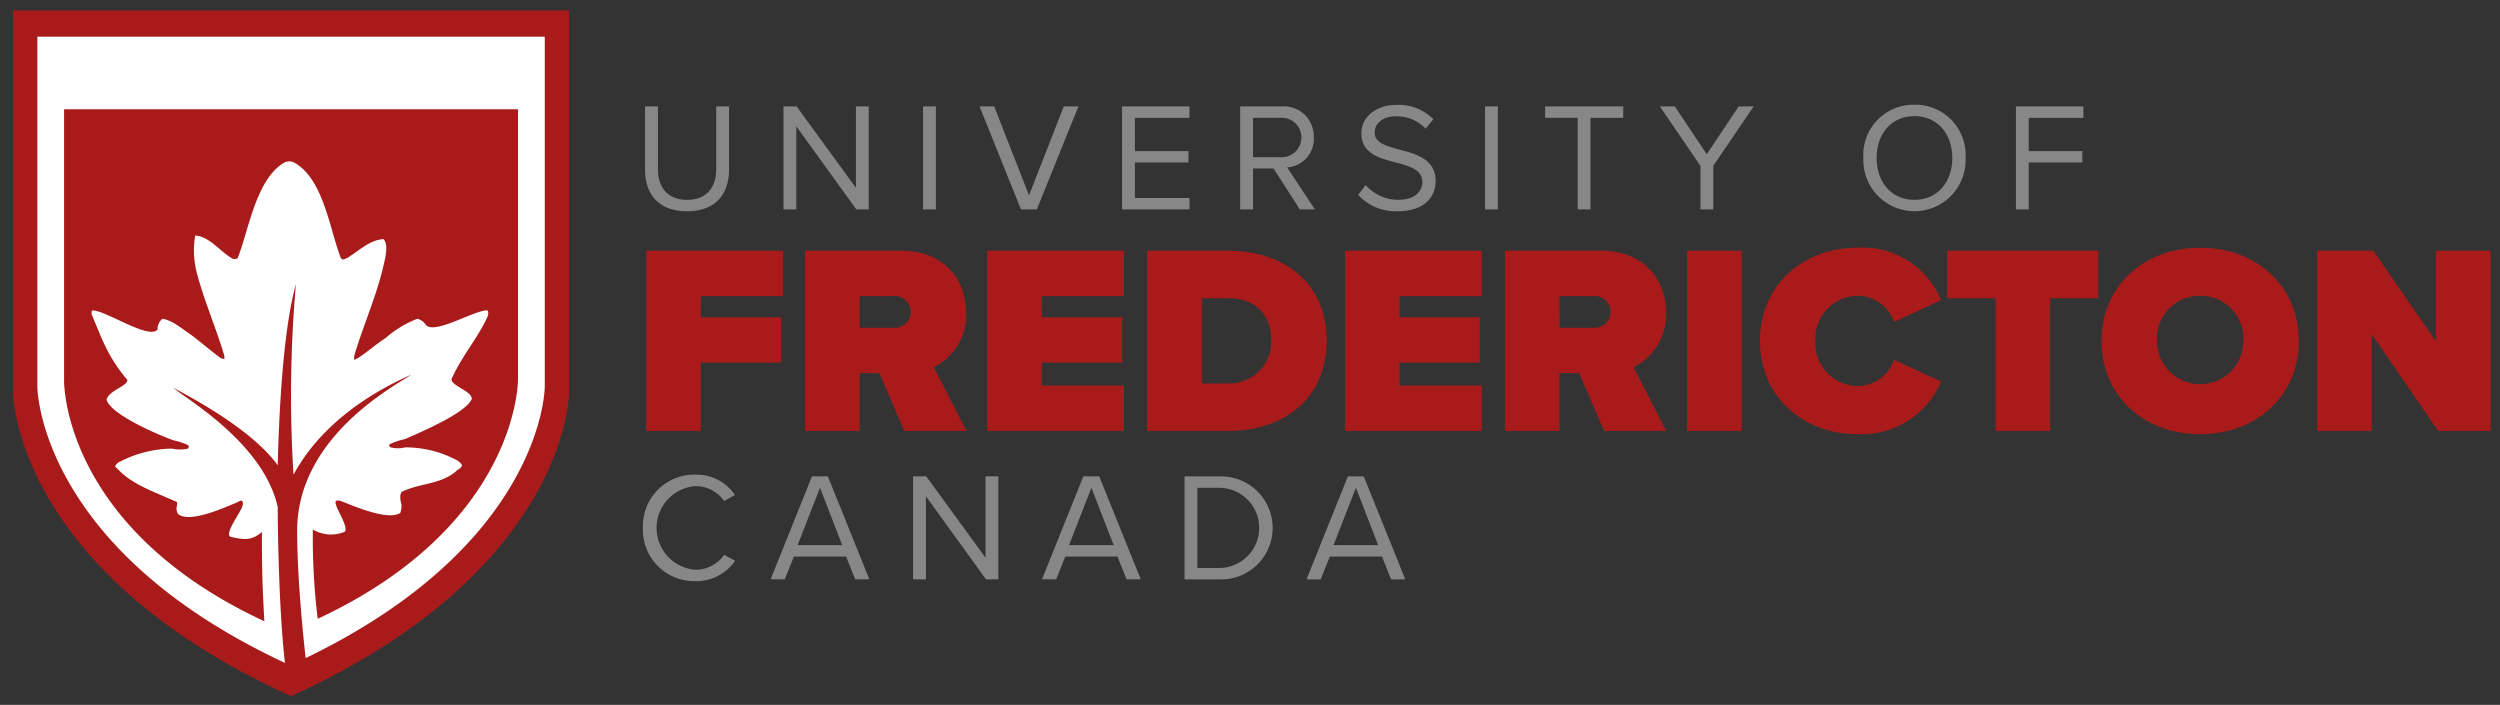 <svg xmlns="http://www.w3.org/2000/svg" width="266" height="75" viewBox="0 0 266 75">
  <rect x="0" y="0" width="266" height="75" fill="#333333" stroke="none"/>
  <defs>
    <style>
      .cls-1 {
        fill: #fff;
      }

      .cls-1, .cls-2, .cls-3 {
        fill-rule: evenodd;
      }

      .cls-2 {
        fill: #878787;
      }

      .cls-3 {
        fill: #a91b1b;
      }
    </style>
  </defs>
  <path id="Shape_1_copy_2" data-name="Shape 1 copy 2" class="cls-1" d="M3.393,3.108V39.773s-2,18.875,27.577,32.3h0c29.577-13.428,27.577-32.3,27.577-32.3V3.108H3.393Z"/>
  <path class="cls-2" d="M68.642,11.323h1.364v6.67c0,2,1.084,3.27,3.1,3.27s3.1-1.265,3.1-3.27v-6.67h1.363v6.686c0,2.727-1.495,4.468-4.468,4.468s-4.468-1.757-4.468-4.452v-6.7Zm16.083,2.119V22.28H83.362V11.323h1.4l6.308,8.658V11.323h1.363V22.28H91.115Zm13.487-2.119h1.364V22.28H98.212V11.323Zm6.013,0h1.561l3.7,9.463,3.7-9.463h1.56L110.319,22.28h-1.692Zm15.163,0h7.178v1.215h-5.815V16.07h5.7v1.215h-5.7v3.779h5.815V22.28h-7.178V11.323Zm16.115,6.6h-2.184V22.28h-1.364V11.323h4.4a3.191,3.191,0,0,1,3.433,3.3,3.028,3.028,0,0,1-2.842,3.187l2.957,4.469H138.3Zm0.69-5.389h-2.874v4.189h2.874A2.1,2.1,0,1,0,136.193,12.538Zm9.118,7.163a4.629,4.629,0,0,0,3.449,1.561c1.955,0,2.58-1.051,2.58-1.889,0-1.315-1.331-1.676-2.777-2.07-1.757-.46-3.712-0.953-3.712-3.1,0-1.807,1.61-3.039,3.761-3.039a5.153,5.153,0,0,1,3.894,1.528l-0.821,1a4.2,4.2,0,0,0-3.171-1.314c-1.314,0-2.25.706-2.25,1.741,0,1.1,1.265,1.429,2.661,1.807,1.79,0.476,3.827,1.035,3.827,3.335,0,1.594-1.084,3.22-4.041,3.22a5.424,5.424,0,0,1-4.205-1.741Zm12.7-8.378h1.363V22.28H158.01V11.323Zm9.856,1.215H164.4V11.323h8.312v1.215H169.23V22.28h-1.364V12.538Zm13.061,5.109-4.321-6.325H178.2l3.4,5.093,3.4-5.093h1.594l-4.3,6.325V22.28h-1.363V17.647ZM203.7,11.142a5.352,5.352,0,0,1,5.438,5.668,5.442,5.442,0,1,1-10.875,0A5.342,5.342,0,0,1,203.7,11.142Zm0,1.216c-2.464,0-4.024,1.889-4.024,4.452,0,2.547,1.56,4.452,4.024,4.452,2.448,0,4.025-1.906,4.025-4.452C207.72,14.247,206.143,12.357,203.7,12.357Zm10.794-1.035h7.178v1.215h-5.815V16.07h5.7v1.215h-5.7V22.28h-1.363V11.323ZM68.406,56.172A5.47,5.47,0,0,1,73.991,50.5,4.927,4.927,0,0,1,78.2,52.673l-1.15.641a3.719,3.719,0,0,0-3.055-1.593,4.462,4.462,0,0,0,0,8.9,3.678,3.678,0,0,0,3.055-1.593l1.166,0.64a4.981,4.981,0,0,1-4.222,2.168A5.469,5.469,0,0,1,68.406,56.172Zm21.619,3.04H84.472L83.5,61.643H81.992l4.4-10.958h1.692L92.5,61.643H90.994ZM84.866,58h4.747l-2.365-6.1ZM98.518,52.8v8.839H97.154V50.685h1.4l6.308,8.658V50.685h1.363V61.643h-1.314ZM118.9,59.212h-5.552l-0.969,2.431h-1.512l4.4-10.958h1.692l4.419,10.958h-1.511ZM113.746,58h4.747l-2.365-6.1Zm12.288-7.31h3.746a5.481,5.481,0,1,1,0,10.958h-3.746V50.685Zm3.746,9.742a4.264,4.264,0,0,0,0-8.527H127.4v8.527h2.382Zm17.265-1.216h-5.552l-0.969,2.431h-1.511l4.4-10.958h1.692l4.418,10.958h-1.511ZM141.887,58h4.748l-2.366-6.1Z"/>
  <path id="Shape_1_copy" data-name="Shape 1 copy" class="cls-3" d="M68.761,26.676H83.308v4.831h-8.74v2.243h8.538v4.83H74.569v7.274H68.761V26.676ZM93.572,39.7h-2.1v6.153H85.666V26.676H95.9c4.485,0,6.9,2.99,6.9,6.584a6.181,6.181,0,0,1-3.45,5.808l3.479,6.785H96.216Zm1.438-8.194H91.473V34.87h3.536A1.694,1.694,0,1,0,95.009,31.506Zm10.033-4.831h14.547v4.831h-8.74v2.243h8.539v4.83h-8.539v2.444h8.74v4.831H105.042V26.676Zm17.02,0h8.567c6.037,0,10.522,3.45,10.522,9.574s-4.485,9.6-10.494,9.6h-8.6V26.676Zm8.567,14.117a4.43,4.43,0,0,0,4.628-4.543c0-2.588-1.5-4.514-4.6-4.514h-2.788v9.057h2.76Zm12.477-14.117h14.547v4.831h-8.74v2.243h8.539v4.83h-8.539v2.444h8.74v4.831H143.106V26.676ZM168.031,39.7h-2.1v6.153h-5.807V26.676H170.36c4.485,0,6.9,2.99,6.9,6.584a6.181,6.181,0,0,1-3.45,5.808l3.479,6.785h-6.612Zm1.437-8.194h-3.536V34.87h3.536A1.694,1.694,0,1,0,169.468,31.506ZM179.5,26.676h5.807V45.853H179.5V26.676Zm7.762,9.6c0-5.923,4.542-9.92,10.407-9.92a9.011,9.011,0,0,1,8.855,5.578l-5,2.329a4.107,4.107,0,0,0-3.853-2.789,4.555,4.555,0,0,0-4.513,4.8,4.555,4.555,0,0,0,4.513,4.8,4.108,4.108,0,0,0,3.853-2.789l5,2.3a9.116,9.116,0,0,1-8.855,5.607C191.806,46.2,187.264,42.173,187.264,36.279Zm25.069-4.543h-5.146v-5.06h16.07v5.06H218.14V45.853h-5.807V31.736ZM234.1,26.359c5.922,0,10.493,4.025,10.493,9.92S240.018,46.2,234.1,46.2,223.6,42.173,223.6,36.279,228.174,26.359,234.1,26.359Zm0,5.118a4.538,4.538,0,0,0-4.6,4.8,4.6,4.6,0,1,0,9.2,0A4.539,4.539,0,0,0,234.1,31.477Zm18.255,4.083V45.853h-5.807V26.676h5.98l6.67,9.66v-9.66H265V45.853h-5.577ZM57.963,41.139s0,16.6-25.444,28.883c-0.258-2.407-.9-8.488-0.9-13.555,0-10.134,10.72-15.582,12.141-16.6C35.749,43.42,32.52,48.107,31.228,50.514a135.5,135.5,0,0,1,.258-20.269c-1.421,5.067-1.808,14.188-1.937,19.255-1.291-1.773-4.133-4.56-11.107-8.234,1.292,1.14,9.558,5.827,11.107,12.668,0,2.28.129,11.275,0.775,16.6C3.976,58.241,3.976,41.139,3.976,41.139V3.9H57.963V41.139ZM1.393,1.108V41.773s0,18.875,29.577,32.3h0c29.577-13.428,29.577-32.3,29.577-32.3V1.108H1.393ZM55.122,11.623H6.818V40.506S6.559,56.088,28.128,66.1c-0.258-4.56-.258-6.334-0.258-9.5-1.033.887-1.808,0.887-3.358,0.507-0.646-.38,1.162-2.66,1.291-3.294s-0.129-.633-0.517-0.38c-1.292.507-5.037,2.28-6.329,1.267a1.024,1.024,0,0,1-.129-0.887c0-.38.129-0.38-0.258-0.507-1.937-.887-4.262-1.647-5.812-3.167l-0.517-.507a1,1,0,0,1,.517-0.507,12.424,12.424,0,0,1,5.554-1.394,3.756,3.756,0,0,0,1.679,0,0.235,0.235,0,0,0,0-.38,7.379,7.379,0,0,0-1.55-.507c-1.421-.507-6.587-2.66-7.1-4.307,0.129-.76,1.55-1.267,2.066-1.773,0.129-.253.258-0.253,0-0.507-2.066-2.534-2.583-4.307-3.616-6.714a0.687,0.687,0,0,1,0-.507c1.292-.127,6.07,3.167,6.974,2.027a1.381,1.381,0,0,1,.517-1.14c1.033,0.127,2.2,1.14,2.971,1.647,1.033,0.76,2.2,1.774,3.229,2.534,0.517,0.127.387,0.253,0.387-.253-0.9-3.04-2.2-5.954-2.971-8.994a9.43,9.43,0,0,1-.129-3.8c1.55,0.127,2.583,1.647,3.875,2.407a0.586,0.586,0,0,0,.646,0c1.162-2.914,1.937-8.361,4.908-10.134a1.141,1.141,0,0,1,1.162,0c3.1,1.774,3.746,7.221,4.908,10.134,0.258,0.253.258,0.127,0.646,0,1.292-.76,2.325-1.9,3.875-2.027,0.646,0.633.129,2.28-.129,3.42-0.775,3.04-2.066,5.954-2.971,8.994,0,0.507-.129.507,0.388,0.253,1.162-.76,1.808-1.393,2.971-2.153A11.263,11.263,0,0,1,44.4,33.919a1.494,1.494,0,0,1,.9.633c0.9,1.14,5.3-1.647,6.587-1.52a0.862,0.862,0,0,1,0,.633c-1.033,2.28-2.712,4.181-3.746,6.461a0.38,0.38,0,0,0,0,.507c0.517,0.634,1.937,1.014,2.066,1.774-0.517,1.52-5.683,3.674-7.1,4.307a7.379,7.379,0,0,0-1.55.507c-0.258.127-.129,0.253,0,0.38a3.207,3.207,0,0,0,1.55,0,11.625,11.625,0,0,1,5.554,1.393,1.931,1.931,0,0,1,.517.507,1,1,0,0,1-.517.507c-1.55,1.52-4,1.394-5.812,2.28-0.388.127-.258,1.014-0.129,1.394a2.428,2.428,0,0,1-.129.887c-1.291.887-5.037-.76-6.329-1.267-0.517-.127-0.646,0-0.517.38,0.129,0.633,1.421,2.534.9,2.914a3.815,3.815,0,0,1-3.358-.253,71.093,71.093,0,0,0,.517,9.5c21.44-10.008,21.311-25.463,21.311-25.463V11.623Z"/>
</svg>

